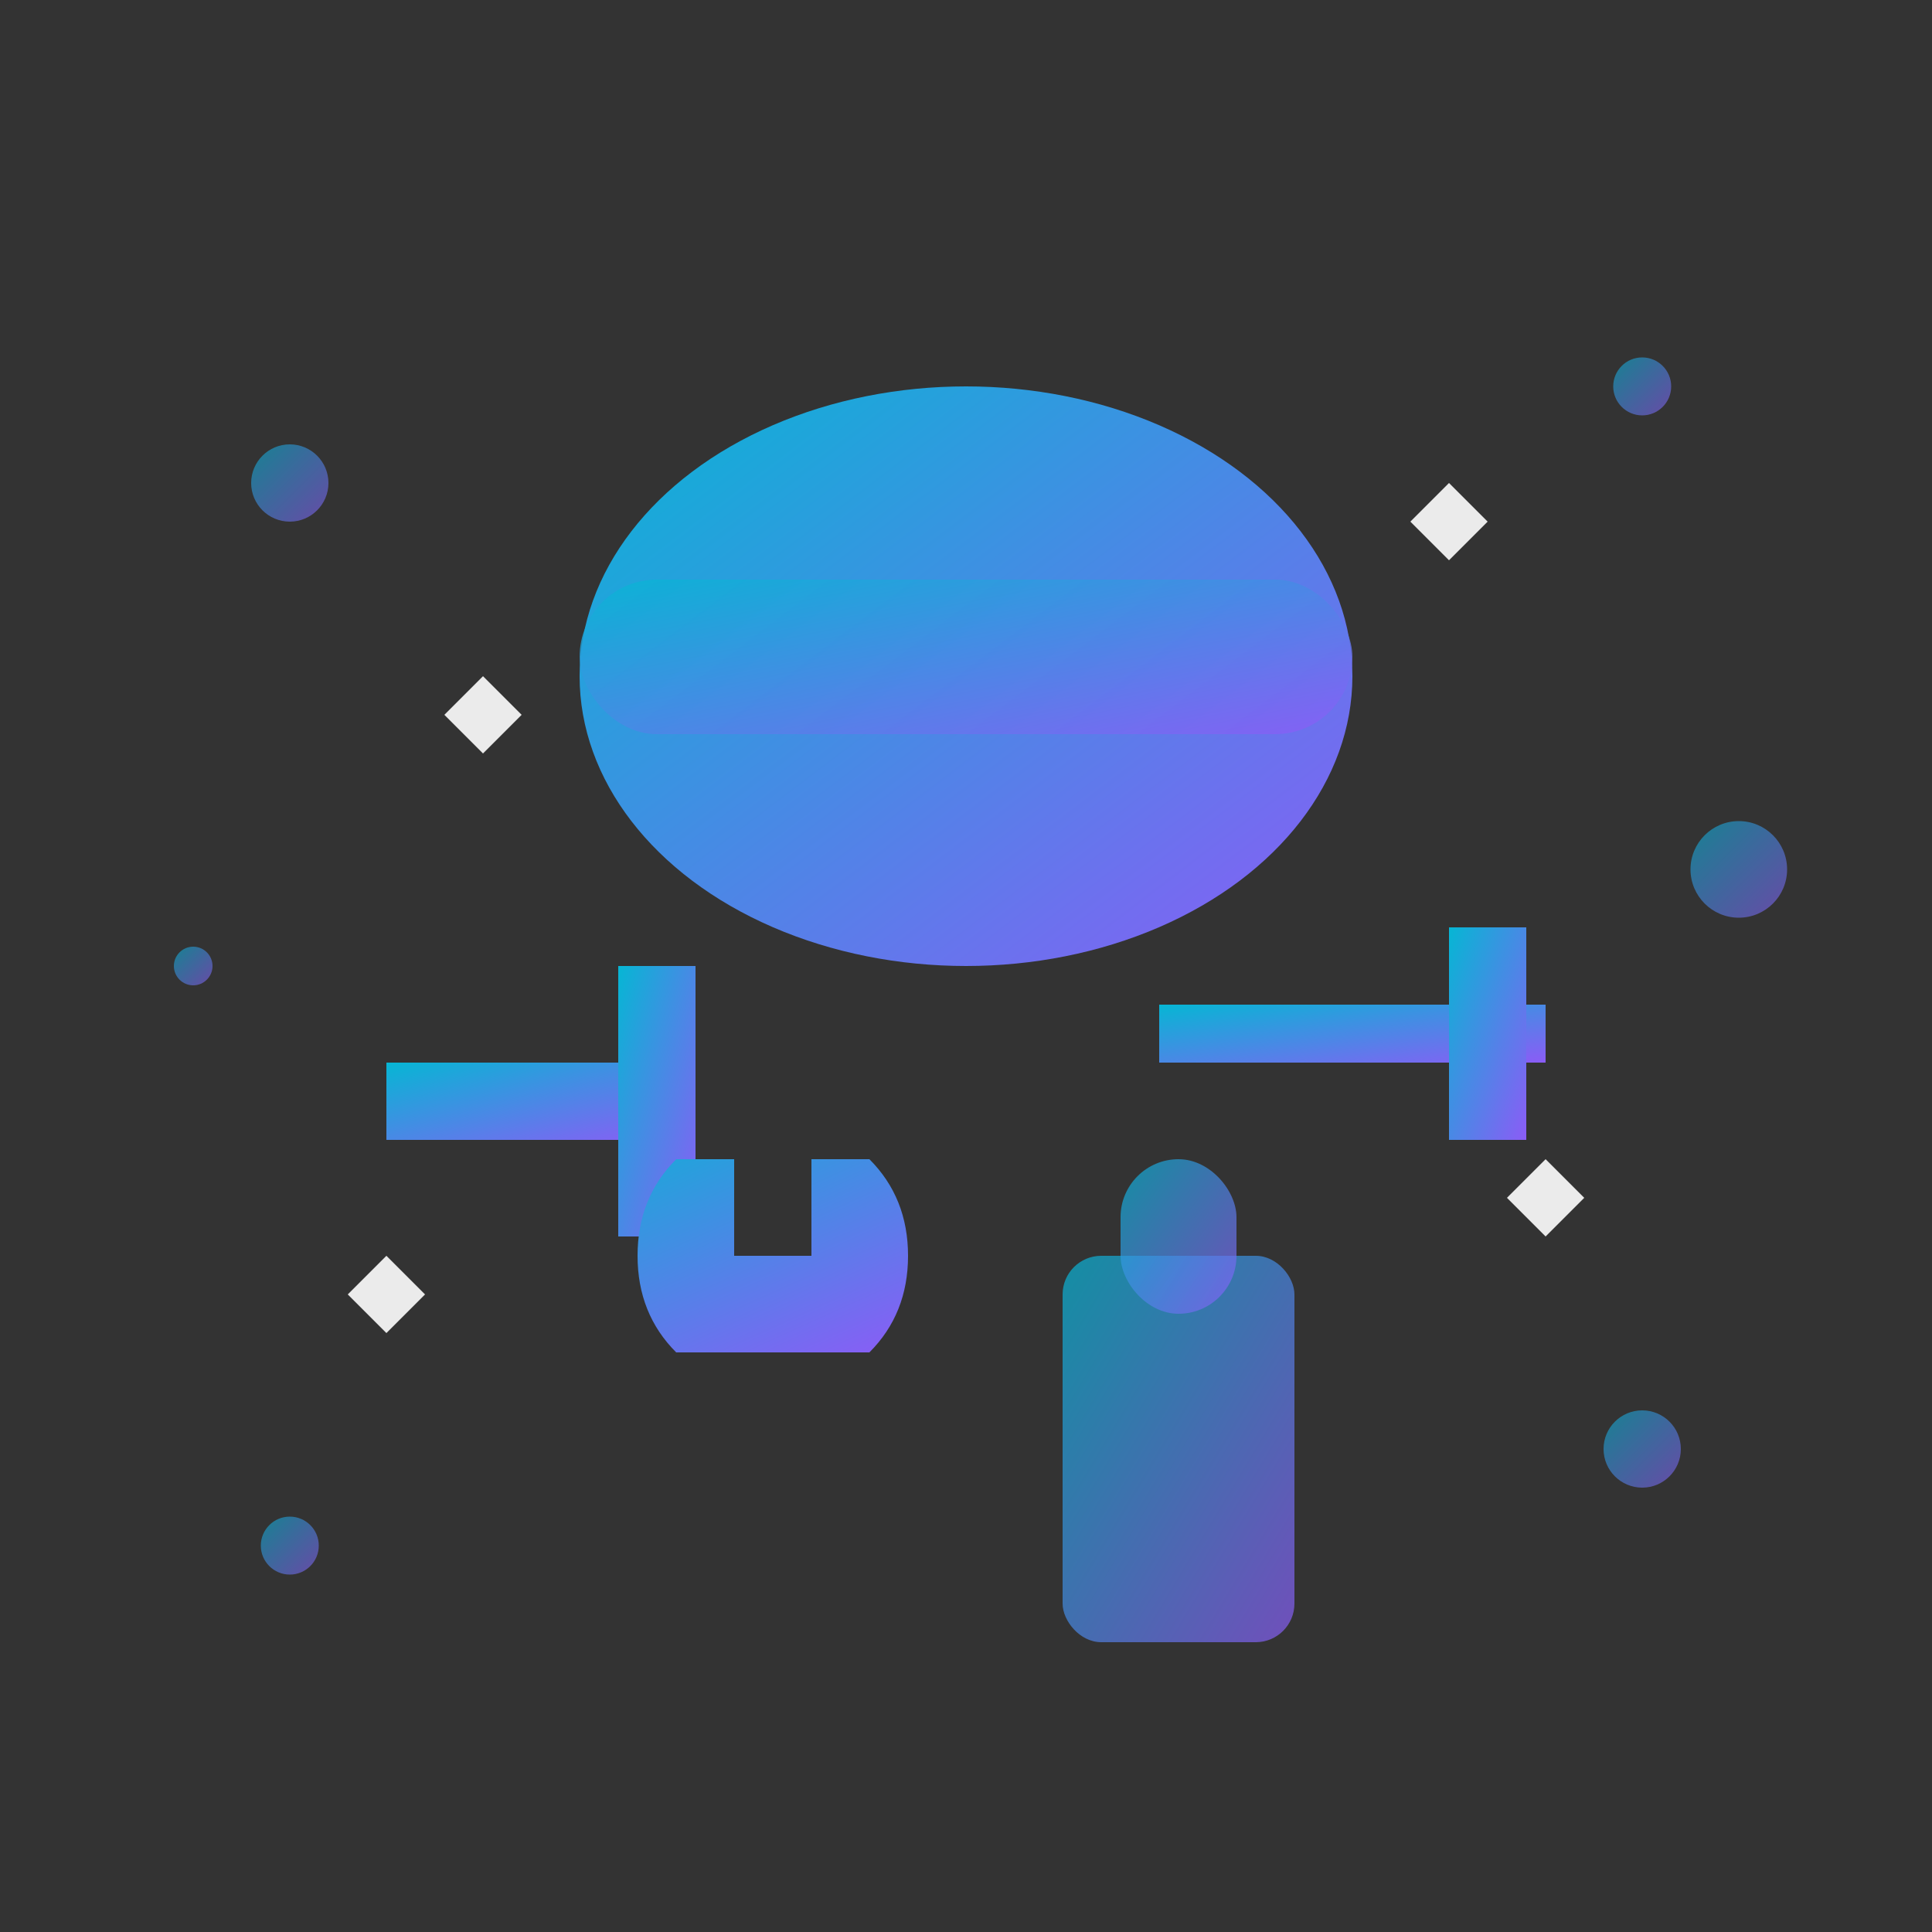<svg viewBox="0 0 100 100" xmlns="http://www.w3.org/2000/svg">
  <rect x="0" y="0" width="100" height="100" fill="#333333" stroke="none"/>
  <defs>
    <linearGradient id="constructionGrad" x1="0%" y1="0%" x2="100%" y2="100%">
      <stop offset="0%" style="stop-color:#06b6d4"/>
      <stop offset="100%" style="stop-color:#8b5cf6"/>
    </linearGradient>
  </defs>
  
  <!-- Hard hat -->
  <ellipse cx="50" cy="35" rx="20" ry="15" fill="url(#constructionGrad)"/>
  <rect x="30" y="30" width="40" height="8" rx="4" fill="url(#constructionGrad)" opacity="0.8"/>
  
  <!-- Tools -->
  <!-- Hammer -->
  <rect x="20" y="55" width="15" height="4" fill="url(#constructionGrad)"/>
  <rect x="32" y="50" width="4" height="14" fill="url(#constructionGrad)"/>
  
  <!-- Screwdriver -->
  <rect x="60" y="52" width="20" height="3" fill="url(#constructionGrad)"/>
  <rect x="75" y="48" width="4" height="11" fill="url(#constructionGrad)"/>
  
  <!-- Wrench -->
  <path d="M25,70 L45,70 Q47,68 47,65 Q47,62 45,60 L42,60 L42,65 L38,65 L38,60 L35,60 Q33,62 33,65 Q33,68 35,70" fill="url(#constructionGrad)"/>
  
  <!-- Dust/debris particles -->
  <g fill="url(#constructionGrad)" opacity="0.6">
    <circle cx="15" cy="25" r="2"/>
    <circle cx="85" cy="20" r="1.5"/>
    <circle cx="90" cy="45" r="2.5"/>
    <circle cx="10" cy="50" r="1"/>
    <circle cx="85" cy="75" r="2"/>
    <circle cx="15" cy="80" r="1.5"/>
  </g>
  
  <!-- Cleaning equipment -->
  <!-- Vacuum/cleaning tool -->
  <rect x="55" y="65" width="12" height="20" rx="2" fill="url(#constructionGrad)" opacity="0.7"/>
  <rect x="58" y="60" width="6" height="8" rx="3" fill="url(#constructionGrad)" opacity="0.7"/>
  <line x1="61" y1="60" x2="61" y2="55" stroke="url(#constructionGrad)" stroke-width="2"/>
  
  <!-- Sparkles indicating cleanliness -->
  <g fill="white" opacity="0.9">
    <path d="M75,25 L77,27 L75,29 L73,27 Z"/>
    <path d="M25,35 L27,37 L25,39 L23,37 Z"/>
    <path d="M80,60 L82,62 L80,64 L78,62 Z"/>
    <path d="M20,65 L22,67 L20,69 L18,67 Z"/>
  </g>
</svg>
